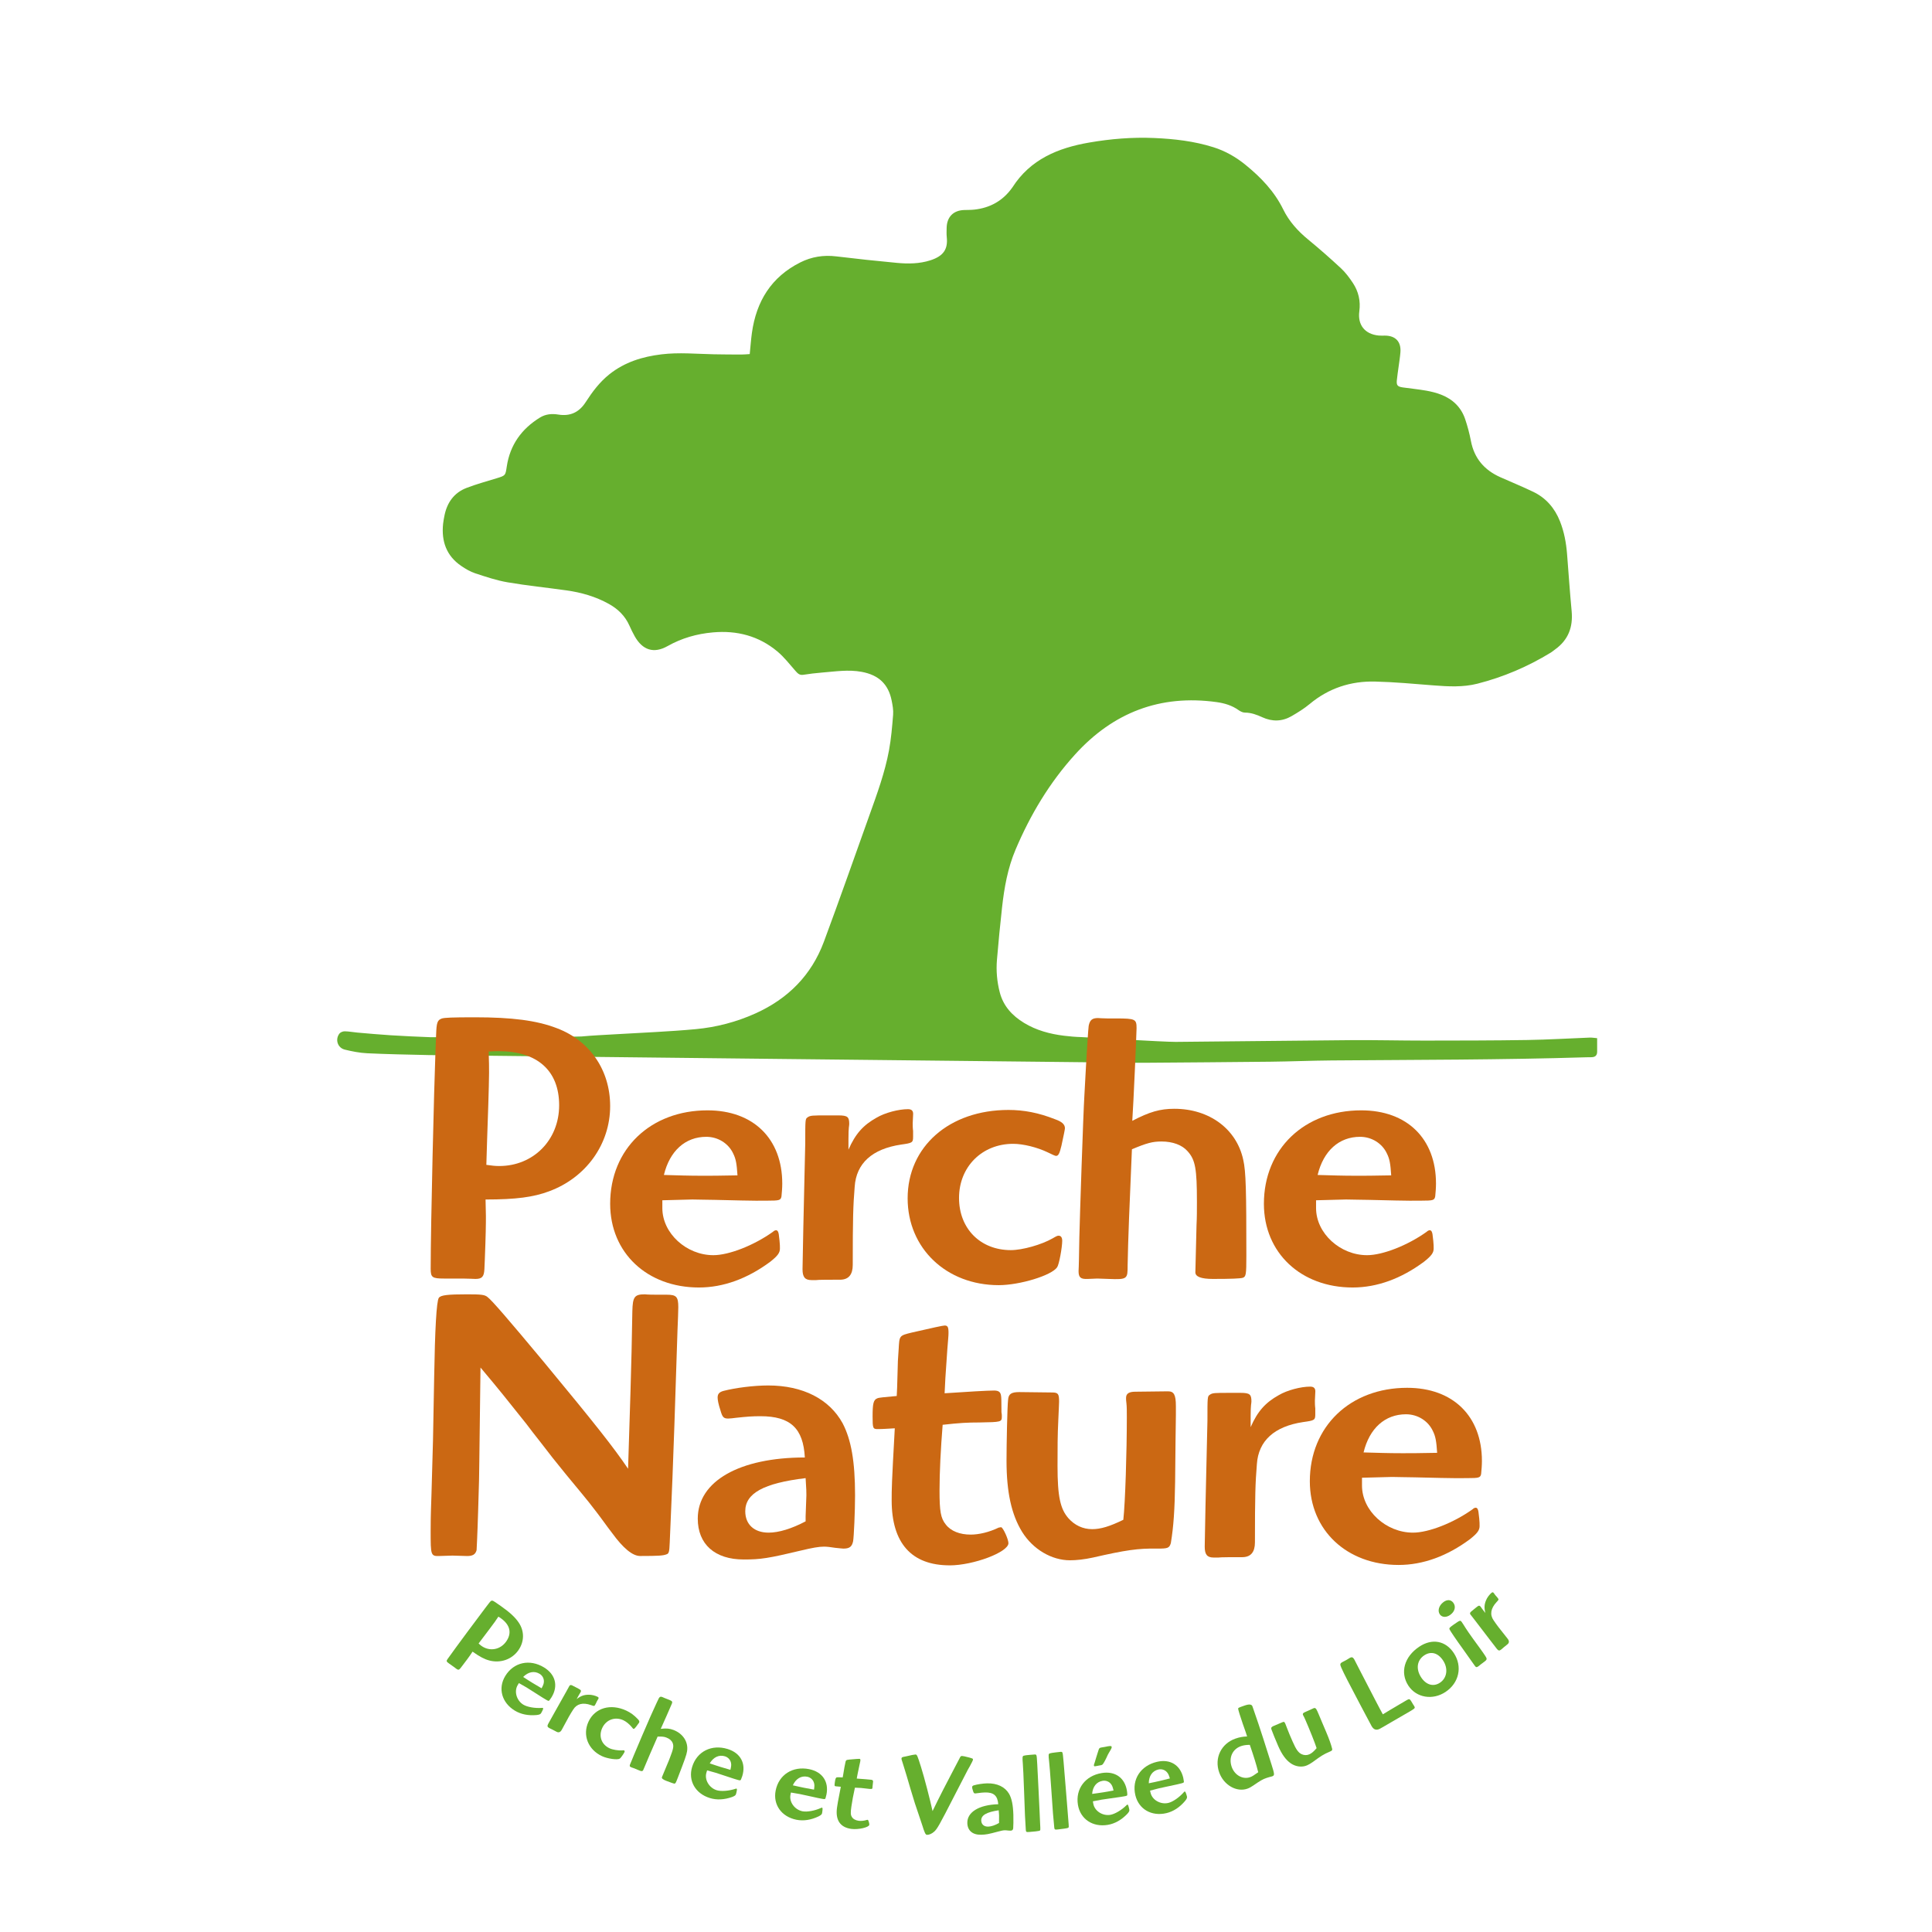 <svg xmlns="http://www.w3.org/2000/svg" id="Calque_2" viewBox="0 0 150 150"><defs><style>.cls-1{fill:#cb6813;}.cls-1,.cls-2{stroke-width:0px;}.cls-2{fill:#66af2e;}</style></defs><path class="cls-2" d="M37.981,128.916c-.368-.096-.725-.283-1.292-.683-.154.218-.132.234-.814,1.123l-.125.162c-.105.133-.172.151-.295.064-.029-.021-.133-.105-.235-.176l-.349-.246c-.218-.154-.232-.196-.119-.356.589-.835,2.5-3.404,2.906-3.934l.281-.367c.161-.213.211-.253.319-.221.061.021.197.106.626.409.697.492,1.114.873,1.389,1.285.454.668.442,1.487-.03,2.155-.502.712-1.394,1.019-2.263.786ZM38.882,125.635c-.036-.026-.102-.072-.187-.121-.116.179-.218.325-.275.405-.097.138-.238.322-.435.586-.442.58-.499.66-.826,1.093.099.092.144.134.224.191.639.451,1.462.303,1.918-.344s.306-1.297-.421-1.809Z"></path><path class="cls-2" d="M42.658,132.011c-.061.067-.089.06-.324-.083-.129-.079-.134-.071-1.009-.634-.167-.102-.314-.202-.443-.28l-.594-.34-.092.152c-.3.494-.088,1.206.436,1.524.304.185.905.29,1.439.251.037-.009.064-.003.079.007.03.018.027.058.007.108l-.063.139c-.034.073-.062.118-.085.157-.051.083-.133.117-.347.143-.639.059-1.216-.053-1.695-.344-1.01-.614-1.321-1.729-.739-2.686.651-1.071,1.898-1.343,3.007-.669.896.545,1.121,1.441.59,2.314-.051.084-.114.17-.167.242ZM42.224,130.602c.029-.253-.098-.507-.326-.645-.41-.249-.88-.161-1.28.241.284.183.454.297.75.477.167.102.289.176.681.403.123-.237.164-.337.175-.476Z"></path><path class="cls-2" d="M45.885,132.384c-.627-.223-1.103-.104-1.385.35-.236.368-.378.615-.879,1.556q-.155.29-.402.169c-.173-.092-.471-.251-.499-.256l-.094-.05c-.134-.071-.147-.159-.063-.316.017-.032.204-.365.45-.808.425-.761.921-1.635.954-1.698.259-.486.263-.494.327-.501.076-.01.115.011.421.174l.22.117c.188.1.203.149.128.29-.025.047-.041.039-.179.298l-.113.212c.313-.247.561-.336.908-.343.227-.01.539.065.728.166.079.042.089.098.039.172q-.071.113-.096.161c-.021.039-.054.102-.076.161l-.063.118c-.063.118-.083.117-.327.027Z"></path><path class="cls-2" d="M49.381,134.068c-.119.15-.162.179-.211.157q-.024-.011-.135-.152c-.169-.206-.425-.414-.634-.512-.645-.301-1.342-.047-1.643.597-.297.637-.061,1.287.568,1.58.242.113.689.184.975.161.123-.011.131-.007.155.004.048.023.054.074.024.139-.064.137-.294.461-.36.499-.192.116-.947.009-1.382-.194-1.088-.508-1.528-1.646-1.047-2.677.5-1.072,1.716-1.427,2.941-.855.314.147.594.346.877.645.115.112.153.199.115.28q-.015.032-.242.329Z"></path><path class="cls-2" d="M52.361,138.48c-.056-.003-.25-.068-.648-.222q-.373-.144-.319-.285s.023-.058.416-1.002c.066-.146.134-.32.198-.486.273-.705.313-.908.218-1.155-.065-.178-.235-.329-.475-.422-.191-.074-.328-.089-.694-.078-.489,1.117-.84,1.925-1.048,2.436-.112.29-.119.307-.518.133l-.237-.101-.202-.069c-.161-.053-.186-.11-.135-.243.013-.033.066-.146.108-.254l.185-.453c.156-.378,1.107-2.613,1.282-2.993.412-.918.635-1.394.663-1.441.073-.115.139-.137.263-.089.017.006.096.047.196.085l.191.074c.406.157.425.183.351.374-.035.091-.699,1.608-.855,1.938.439-.05.688-.029.995.089.746.289,1.16.945,1.047,1.654-.038.271-.194.697-.726,2.074-.154.398-.178.436-.254.436Z"></path><path class="cls-2" d="M57.526,138.165c-.043.08-.071.08-.335-0-.144-.045-.147-.036-1.133-.367-.187-.058-.354-.118-.499-.163l-.659-.184-.052.17c-.17.552.21,1.19.797,1.371.34.105.949.059,1.457-.11.033-.017.062-.018.078-.013.034.011.041.05.033.103l-.027.15c-.015.079-.031.13-.044.172-.029.094-.101.146-.301.224-.605.214-1.192.247-1.727.082-1.13-.348-1.705-1.352-1.375-2.423.369-1.198,1.511-1.767,2.752-1.386,1.003.309,1.44,1.122,1.14,2.099-.029.094-.069.193-.103.275ZM56.76,136.906c-.034-.252-.219-.467-.474-.546-.459-.141-.893.06-1.182.548.32.108.513.176.844.278.187.058.323.099.759.224.061-.26.076-.367.053-.504Z"></path><path class="cls-2" d="M64.093,139.612c-.035.084-.063.087-.333.034-.148-.029-.15-.021-1.165-.249-.192-.038-.364-.081-.513-.11l-.675-.116-.035.174c-.112.567.332,1.162.933,1.282.349.069.95-.038,1.438-.259.031-.021.059-.025.077-.021.035.007.045.045.044.099l-.012.152c-.007.08-.017.132-.026.176-.019.096-.085.155-.277.253-.58.275-1.161.368-1.71.259-1.16-.23-1.835-1.17-1.617-2.269.244-1.23,1.322-1.913,2.595-1.661,1.029.204,1.548.969,1.349,1.972-.019.096-.048.199-.074.284ZM63.202,138.439c-.06-.248-.266-.442-.527-.494-.471-.093-.882.151-1.12.666.33.074.529.123.869.19.192.038.331.066.778.145.034-.265.038-.373.001-.507Z"></path><path class="cls-2" d="M66.093,141.995c-.863-.119-1.243-.684-1.108-1.652.036-.264.05-.361.296-1.619-.16-.013-.275-.02-.39-.036-.106-.015-.112-.033-.076-.298.04-.291.07-.376.163-.399.038-.013.162-.004.447.008l.035-.184.05-.298.051-.307.055-.27c.059-.297.05-.298.351-.329.472-.042.726-.061.762-.056.07.01.083.047.065.18-.01.07-.028.14-.078.366-.132.628-.158.75-.199.987.524.036.986.074,1.127.093.106.015.145.056.141.145q.004.036-.032.301l-.009.062c.003.045-.002.081-.004.098-.018.132-.027.131-.53.07-.255-.035-.441-.052-.835-.062-.121.549-.218,1.056-.276,1.478-.065.467-.06.629.035.785.094.166.285.273.532.307.185.026.421.004.656-.071l.054-.001c.044.006.13.296.117.384-.028.203-.862.392-1.399.318Z"></path><path class="cls-2" d="M75.278,137.164c-.086.157-.048.078-.134.235-.115.218-.471.907-1.068,2.068-1.156,2.26-1.318,2.539-1.549,2.743-.166.154-.392.252-.552.246-.125-.005-.182-.141-.395-.816-.079-.252-.167-.514-.263-.784-.216-.631-.328-.947-.634-1.991l-.291-.99-.213-.694c-.039-.135-.087-.27-.126-.405-.048-.135-.064-.189-.062-.234.003-.08.04-.114.148-.137.081-.015.152-.03.224-.045.333-.085.655-.143.717-.141.116.004.148.077.433.987.246.775.71,2.564.891,3.408.427-.9,1.235-2.47,1.773-3.482.268-.497.394-.741.394-.75.037-.034.073-.05.118-.049.08.003.239.036.556.119.282.082.299.083.296.172q-.003.071-.261.541Z"></path><path class="cls-2" d="M78.664,141.958c-.023.125-.075.171-.217.175-.036.001-.08-.007-.187-.012-.116-.015-.187-.021-.259-.019-.115.003-.266.034-.522.104-.741.199-.91.231-1.3.242-.658.019-1.059-.316-1.076-.903-.024-.853.91-1.423,2.403-1.466-.055-.665-.356-.932-1.04-.913-.187.006-.302.018-.55.052-.071.011-.141.022-.186.023-.107.003-.134-.032-.183-.19-.048-.132-.069-.229-.07-.283-.002-.08.032-.125.129-.155.273-.079.69-.144,1.018-.154.791-.023,1.404.271,1.722.813.206.367.309.863.332,1.636.011.364.001.952-.014,1.05ZM77.539,140.55c-.957.143-1.367.386-1.356.795.009.302.219.483.547.473.231-.007.522-.104.837-.282l-.003-.115.004-.48c-.002-.08-.003-.116-.029-.391Z"></path><path class="cls-2" d="M80.57,137.716l.062,1.252c.022.516.052,1.012.072,1.492l.049,1.093c.026.56.044.558-.078.595-.078.024-.379.056-.787.088-.204.016-.233-.008-.244-.159-.04-.514-.086-1.447-.133-2.959-.046-1.28-.074-1.867-.097-2.159-.043-.549-.039-.612.074-.648.061-.022.237-.045.485-.065l.39-.03c.099.01.119.044.138.283.032.408.033.541.068,1.216Z"></path><path class="cls-2" d="M82.634,137.5l.104,1.25c.039.514.086,1.01.121,1.489l.086,1.091c.044.559.062.557-.059.597-.077.027-.377.069-.784.114-.203.023-.233-.001-.249-.151-.057-.513-.134-1.444-.23-2.953-.089-1.279-.136-1.864-.168-2.155-.061-.548-.059-.611.053-.65.06-.024.236-.053.483-.08l.389-.043c.099.007.121.04.147.279.045.407.051.54.108,1.214Z"></path><path class="cls-2" d="M87.523,139.328c-.003.091-.028.104-.3.148-.149.024-.148.033-1.179.174-.193.032-.37.051-.519.076l-.673.128.029.176c.093.57.718.973,1.323.874.351-.058.877-.369,1.257-.746.022-.031.047-.044.064-.047.035-.006.058.026.076.078l.042.146c.022.078.03.13.038.174.016.096-.026.175-.171.334-.447.46-.958.751-1.511.841-1.167.191-2.129-.454-2.309-1.56-.202-1.238.569-2.255,1.85-2.465,1.036-.169,1.79.365,1.955,1.375.016.096.024.203.03.293ZM86.277,138.54c-.142-.211-.404-.321-.667-.278-.474.077-.773.451-.816,1.016.335-.046.538-.07.881-.126.193-.032.333-.054.78-.136-.061-.26-.095-.363-.177-.476ZM86.114,136.053c-.034.069-.069.128-.104.188-.071.174-.155.323-.222.46-.132.238-.181.327-.286.344l-.402.075c-.132.022-.159.017-.168-.036-.004-.026-.001-.063.011-.101.019-.048.038-.096.049-.143l.093-.313c.099-.332.179-.561.22-.694.044-.115.068-.137.252-.167l.22-.036c.123-.02.2-.042.227-.046.237-.039.292-.03.304.04.011.07-0.0.108-.191.428Z"></path><path class="cls-2" d="M91.917,138.314c.003.091-.021.105-.289.169-.147.035-.145.043-1.164.256-.19.045-.365.077-.512.112l-.662.174.041.173c.133.563.783.921,1.381.78.346-.082.849-.429,1.201-.832.02-.032.044-.047.061-.051.035-.008.06.022.081.072l.052.143c.027.076.039.128.049.171.022.095-.013.177-.147.345-.414.491-.904.816-1.449.945-1.151.271-2.155-.305-2.412-1.395-.288-1.22.41-2.289,1.674-2.587,1.021-.241,1.81.24,2.045,1.235.022.095.038.201.05.29ZM90.619,137.615c-.157-.2-.425-.292-.685-.231-.467.11-.74.503-.743,1.07.331-.069.532-.107.87-.187.19-.045.329-.078.768-.19-.079-.256-.12-.355-.21-.462Z"></path><path class="cls-2" d="M98.708,136.956c.258.814.265.887.055.961-.042.015-.129.036-.216.057-.087.021-.162.047-.221.068-.294.103-.467.202-1.02.584-.159.112-.317.196-.46.247-.839.295-1.844-.285-2.189-1.267-.389-1.107.15-2.229,1.257-2.619.319-.112.585-.158.911-.169l-.115-.355-.227-.646c-.18-.512-.346-1.066-.35-1.13-.013-.09.004-.096.491-.267q.529-.186.614.057l.041.117c.607,1.728,1.055,3.192,1.428,4.362ZM96.346,135.571c-.663.233-.964.904-.717,1.609.227.646.86.999,1.43.798.151-.053.268-.123.629-.381-.156-.633-.337-1.201-.653-2.127-.273.001-.489.03-.69.101Z"></path><path class="cls-2" d="M102.616,133.653l.341.802c.248.59.38.959.473,1.326.014.12-.015.143-.235.239-.403.166-.654.325-1.262.775-.17.123-.325.21-.456.267-.383.168-.874.11-1.262-.157-.377-.262-.686-.68-.978-1.349-.153-.35-.482-1.148-.523-1.285-.045-.126-.006-.191.165-.267l.688-.291c.13-.057.161-.032.232.131.025.057.063.166.151.39.123.325.237.586.404.969.278.636.449.871.705.992.195.09.401.096.597.011.179-.078.342-.217.566-.48-.12-.385-.55-1.458-.863-2.175-.057-.13-.096-.22-.136-.29-.03-.046-.047-.086-.058-.11-.039-.09,0-.156.139-.216l.681-.307c.122-.053.195.002.298.238l.082.188.252.598Z"></path><path class="cls-2" d="M109.681,132.738l-.197.122c-.236.143-.441.25-1.484.86l-.545.318-.302.171q-.418.236-.663-.197c-.122-.217-.202-.376-.485-.91l-.445-.841c-.82-1.558-1.2-2.283-1.421-2.781-.118-.281-.116-.332.128-.46l.314-.167c.015-.009.07-.039.143-.091l.07-.04c.162-.092.251-.061.357.125.013.023.337.667.491.958.372.729.743,1.439,1.096,2.117.358.686.503.961.626,1.178.07-.039.266-.161.54-.326l.796-.471q.228-.139.506-.297l.062-.035c.147-.083.196-.05.296.108l.178.297c.03.034.056.081.069.104.065.116.028.158-.13.258Z"></path><path class="cls-2" d="M112.229,131.363c-1.001.663-2.26.452-2.879-.482-.673-1.016-.324-2.26.847-3.036.993-.658,2.039-.465,2.677.499.688,1.038.415,2.317-.645,3.019ZM110.58,128.519c-.571.378-.666,1.071-.239,1.716.388.586.952.745,1.456.411.556-.368.654-1.105.242-1.728-.393-.593-.94-.742-1.459-.399Z"></path><path class="cls-2" d="M112.608,125.37c-.3.222-.636.217-.811-.018-.206-.279-.087-.699.277-.97.286-.212.575-.194.761.056.217.293.123.673-.227.932ZM113.599,126.096c.016.022.243.418.771,1.144l.539.741c.416.577.524.752.509.806-0.0.089-.016.112-.295.319l-.157.116-.131.108-.05.037c-.128.095-.185.093-.27-.021,0,0-.09-.121-.263-.369-.115-.17-.351-.503-.704-.994-.501-.691-.934-1.333-1.002-1.47-.042-.102-.032-.132.309-.374.518-.362.523-.355.634-.205.016.021.021.029.109.162Z"></path><path class="cls-2" d="M116.188,124.391c-.452.488-.53.973-.224,1.411.245.362.416.59,1.084,1.422q.206.257-.003.436c-.153.122-.416.334-.431.357l-.083.067c-.118.095-.204.073-.315-.066-.022-.028-.254-.331-.565-.733-.531-.691-1.139-1.491-1.184-1.547-.345-.43-.35-.437-.331-.498.021-.074.055-.101.326-.318l.194-.156c.167-.134.216-.128.317-.003.033.042.019.053.203.282l.15.187c-.103-.384-.087-.648.043-.969.08-.212.273-.47.439-.603.069-.056.125-.043.174.032q.077.11.11.151c.028.035.072.09.118.133l.083.104c.083.104.075.122-.104.311Z"></path><path class="cls-2" d="M33.191,81.913c-1.562-.035-3.126-.063-4.686-.138-.583-.028-1.168-.144-1.736-.283-.559-.137-.766-.788-.416-1.245.081-.106.273-.179.413-.177.323.004.644.071.967.098.869.075,1.737.156,2.607.21,1.033.065,2.067.112,3.101.151.581.022,11.345-.023,11.71-.058.868-.082,1.741-.117,2.611-.17,2.085-.127,4.175-.204,6.254-.398,1.599-.149,3.154-.554,4.63-1.218,2.529-1.138,4.354-2.967,5.322-5.573,1.215-3.271,2.37-6.564,3.545-9.849.588-1.643,1.191-3.285,1.509-5.006.169-.914.246-1.847.32-2.774.028-.357-.041-.729-.112-1.085-.257-1.296-1.024-1.992-2.327-2.236-1.041-.194-2.063-.025-3.092.056-.485.038-.969.099-1.45.173-.292.045-.436-.116-.606-.309-.453-.518-.882-1.072-1.406-1.509-1.442-1.202-3.131-1.64-4.996-1.475-1.252.111-2.42.444-3.522,1.064-1.072.603-1.942.319-2.553-.765-.149-.265-.283-.54-.406-.818-.336-.754-.885-1.295-1.602-1.693-1.028-.571-2.133-.887-3.287-1.049-1.525-.215-3.06-.368-4.577-.628-.854-.146-1.688-.428-2.515-.7-.379-.124-.739-.339-1.072-.565-1.163-.787-1.557-1.923-1.416-3.279.021-.201.061-.401.099-.601.199-1.029.74-1.809,1.734-2.188.756-.289,1.54-.504,2.315-.741.713-.218.689-.215.798-.93.254-1.671,1.154-2.917,2.582-3.792.434-.266.924-.308,1.415-.227.928.152,1.62-.177,2.125-.961.518-.804,1.086-1.565,1.847-2.17,1.187-.943,2.555-1.364,4.036-1.544,1.362-.166,2.716-.032,4.074-.005.711.014,1.422.017,2.133.019.199.001.398-.021.649-.035.058-.569.095-1.109.169-1.644.34-2.452,1.506-4.348,3.765-5.477.872-.436,1.798-.584,2.779-.465,1.57.191,3.143.357,4.717.505.871.082,1.747.073,2.594-.199,1.026-.33,1.37-.871,1.274-1.79-.025-.241-.015-.487-.01-.731.019-.849.522-1.357,1.362-1.384.264-.009.529-.003.791-.032,1.214-.134,2.198-.677,2.917-1.676.012-.016.025-.032.036-.049,1.392-2.179,3.539-3.063,5.961-3.481,1.665-.287,3.343-.426,5.03-.354,1.563.067,3.113.243,4.617.717.924.291,1.744.761,2.493,1.37,1.193.97,2.239,2.057,2.926,3.46.454.925,1.129,1.673,1.926,2.329.878.721,1.733,1.472,2.564,2.246.352.328.648.729.916,1.132.44.664.609,1.401.501,2.205-.143,1.059.437,1.773,1.498,1.877.161.016.325.007.487.007.825.001,1.271.472,1.206,1.296-.03.384-.095.765-.145,1.147-.045.342-.1.682-.133,1.025-.037.389.053.494.464.554.602.087,1.209.144,1.807.249.397.07.797.168,1.171.315.895.35,1.548.972,1.86,1.892.188.555.34,1.128.45,1.703.258,1.352,1.044,2.258,2.278,2.809.852.38,1.718.733,2.559,1.137.995.478,1.672,1.268,2.078,2.292.325.819.481,1.673.55,2.547.116,1.475.217,2.952.355,4.425.116,1.236-.259,2.237-1.281,2.971-.115.083-.223.178-.344.252-1.778,1.087-3.679,1.899-5.694,2.411-1.107.282-2.253.221-3.392.132-1.516-.119-3.033-.262-4.552-.298-1.886-.045-3.596.511-5.07,1.738-.434.361-.923.664-1.413.947-.734.424-1.504.439-2.277.084-.427-.196-.857-.357-1.341-.358-.167-0-.354-.093-.496-.194-.512-.365-1.092-.536-1.699-.621-4.388-.61-8.04.81-10.991,4.061-1.984,2.185-3.481,4.69-4.629,7.403-.607,1.433-.875,2.952-1.045,4.489-.149,1.349-.283,2.701-.395,4.054-.071.852.003,1.702.22,2.533.278,1.067.971,1.81,1.886,2.367.954.58,2.009.861,3.106.996.442.054.888.093,1.334.105.453.011,6.402.379,7.334.372,4.549-.035,9.097-.101,13.646-.135,1.889-.014,3.778.036,5.667.035,2.659-.002,5.318-.004,7.976-.046,1.623-.025,3.245-.126,4.867-.188.156-.006.313.024.562.046,0,.399-.003.721.001,1.043.003.312-.167.435-.458.435-.122 0-.244.001-.366.005-6.597.204-13.198.193-19.797.246-1.583.013-3.166.081-4.75.098-3.269.037-6.538.057-9.808.083-.241.002-.482 0-.696 0,0,0-54.137-.581-54.939-.6Z"></path><path class="cls-1" d="M42.626,92.494c-1.209.453-2.569.635-4.927.635,0,.907.091.907-.06,4.716l-.03.695c-.03.575-.181.756-.695.756-.121,0-.574-.03-.997-.03h-1.451c-.907,0-1.028-.091-1.028-.756,0-3.476.272-14.359.363-16.626l.06-1.572c.03-.907.091-1.119.453-1.239.212-.061.756-.091,2.539-.091,2.902,0,4.806.242,6.378.846,2.569.967,4.141,3.265,4.141,6.046,0,2.963-1.874,5.562-4.746,6.62ZM38.697,81.612c-.151,0-.423,0-.756.03.03.726.03,1.33.03,1.663,0,.574-.03,1.36-.06,2.479-.091,2.479-.091,2.811-.151,4.655.453.061.665.091.997.091,2.66,0,4.655-2.025,4.655-4.716s-1.693-4.202-4.716-4.202Z"></path><path class="cls-1" d="M60.674,92.887c-.06.302-.151.332-1.088.332-.514,0-.514.03-4.051-.061-.665,0-1.27-.03-1.783-.03l-2.328.061v.605c0,1.965,1.874,3.658,3.96,3.658,1.209,0,3.144-.756,4.625-1.814.091-.091.181-.121.242-.121.121,0,.181.121.211.302l.061.514c.03.272.03.454.03.605,0,.332-.181.574-.756,1.028-1.753,1.3-3.627,1.995-5.532,1.995-4.02,0-6.892-2.69-6.892-6.499,0-4.262,3.144-7.255,7.557-7.255,3.567,0,5.804,2.207,5.804,5.683,0,.332-.03.695-.06.998ZM56.926,89.562c-.363-.786-1.179-1.3-2.086-1.3-1.632,0-2.841,1.088-3.295,2.962,1.149.03,1.844.061,3.023.061.665,0,1.149,0,2.69-.03-.06-.907-.121-1.27-.332-1.693Z"></path><path class="cls-1" d="M69.955,88.866c-2.237.333-3.476,1.451-3.597,3.265-.121,1.481-.151,2.448-.151,6.076q0,1.118-.937,1.149c-.665,0-1.814,0-1.904.03h-.363c-.514,0-.695-.242-.695-.847,0-.121.03-1.421.06-3.144.061-2.963.151-6.378.151-6.62,0-1.874,0-1.905.181-2.025.211-.151.363-.151,1.542-.151h.846c.725,0,.846.121.846.665,0,.181-.06.181-.06,1.179v.816c.544-1.239,1.149-1.904,2.176-2.479.665-.393,1.723-.665,2.449-.665.302,0,.423.151.393.453q-.03.454-.03.635c0,.151,0,.393.03.604v.454c0,.453-.06.484-.937.604Z"></path><path class="cls-1" d="M82.409,88.957c-.151.635-.242.786-.423.786q-.091,0-.635-.272c-.816-.393-1.904-.665-2.69-.665-2.418,0-4.202,1.784-4.202,4.202,0,2.388,1.663,4.051,4.021,4.051.907,0,2.388-.423,3.234-.907.363-.212.393-.212.484-.212.181,0,.272.151.272.393,0,.514-.242,1.844-.393,2.055-.423.635-2.902,1.391-4.534,1.391-4.081,0-7.074-2.872-7.074-6.741,0-4.02,3.234-6.862,7.829-6.862,1.179,0,2.328.212,3.627.726.514.181.756.393.756.695q0,.121-.272,1.36Z"></path><path class="cls-1" d="M96.496,99.205c-.181.061-.877.091-2.328.091q-1.36,0-1.36-.514s0-.212.091-3.688c.03-.544.03-1.179.03-1.783,0-2.57-.121-3.265-.725-3.93-.423-.484-1.149-.756-2.025-.756-.695,0-1.149.121-2.297.605-.181,4.141-.302,7.134-.333,9.008,0,1.058,0,1.118-1.481,1.058l-.877-.03-.725.03c-.574.03-.726-.121-.726-.605,0-.121.03-.544.03-.937l.03-1.663c.03-1.391.302-9.643.393-11.064.181-3.416.302-5.199.332-5.381.091-.454.272-.605.726-.605.06,0,.363.03.725.03h.695c1.481,0,1.572.06,1.572.756,0,.332-.242,5.955-.333,7.195,1.33-.695,2.146-.937,3.265-.937,2.721,0,4.837,1.572,5.35,3.96.212.907.242,2.449.242,7.467,0,1.451-.03,1.602-.272,1.693Z"></path><path class="cls-1" d="M111.429,92.887c-.061.302-.151.332-1.088.332-.514,0-.514.03-4.051-.061-.665,0-1.27-.03-1.783-.03l-2.328.061v.605c0,1.965,1.874,3.658,3.96,3.658,1.209,0,3.144-.756,4.625-1.814.091-.091.181-.121.242-.121.121,0,.181.121.212.302l.061.514c.03.272.03.454.03.605,0,.332-.181.574-.756,1.028-1.753,1.3-3.627,1.995-5.532,1.995-4.02,0-6.892-2.69-6.892-6.499,0-4.262,3.144-7.255,7.557-7.255,3.567,0,5.804,2.207,5.804,5.683,0,.332-.03.695-.06.998ZM107.681,89.562c-.363-.786-1.179-1.3-2.086-1.3-1.632,0-2.841,1.088-3.295,2.962,1.149.03,1.844.061,3.023.061.665,0,1.149,0,2.69-.03-.06-.907-.121-1.27-.332-1.693Z"></path><path class="cls-1" d="M52.602,103.244l-.242,7.406q-.151,4.383-.302,7.708l-.061,1.421c-.03.725-.06.847-.272.907-.242.091-.574.121-2.025.121q-.877,0-2.176-1.784c-.423-.544-.816-1.118-1.24-1.663-.725-.967-1.542-1.905-2.328-2.872-.695-.846-1.39-1.723-2.055-2.6-.695-.877-.333-.423-1.028-1.33-1.542-1.935-2.116-2.66-3.567-4.383l-.091,7.225q0,1.118-.091,3.869c-.06,2.025-.121,3.053-.121,3.083-.091.332-.302.484-.846.454l-1.028-.03-.967.03c-.726.03-.726-.03-.726-1.935,0-.514,0-1.118.061-2.751l.121-4.293.091-4.897c.061-3.688.181-5.925.363-6.167.151-.212.695-.272,2.207-.272,1.088,0,1.36.03,1.572.212.332.242,1.632,1.753,4.353,5.018,4.051,4.897,5.411,6.62,6.56,8.313.121-3.96.272-8.041.332-12.243.03-1.088.151-1.3.967-1.3.091,0,.091.03,1.028.03h.665c.756,0,.907.151.907.967,0,.302-.03.997-.06,1.753Z"></path><path class="cls-1" d="M66.236,119.659c-.091.423-.272.574-.756.574-.121,0-.272-.03-.635-.061-.393-.061-.635-.091-.877-.091-.393,0-.907.091-1.783.302-2.539.605-3.114.695-4.444.695-2.237,0-3.567-1.179-3.567-3.174,0-2.902,3.234-4.746,8.313-4.746-.121-2.267-1.119-3.204-3.446-3.204-.635,0-1.028.03-1.874.121-.242.03-.484.061-.635.061-.363,0-.453-.121-.605-.665-.151-.453-.211-.786-.211-.967,0-.272.121-.423.453-.514.937-.242,2.358-.423,3.476-.423,2.69,0,4.746,1.058,5.774,2.932.665,1.27.967,2.963.967,5.592,0,1.24-.091,3.234-.151,3.567ZM62.548,114.761c-3.265.393-4.686,1.179-4.686,2.57,0,1.028.695,1.663,1.814,1.663.786,0,1.783-.302,2.872-.877v-.393l.06-1.632c0-.272,0-.393-.06-1.33Z"></path><path class="cls-1" d="M73.733,121.533c-2.963,0-4.504-1.723-4.504-5.048,0-.907,0-1.24.242-5.592-.544.03-.937.061-1.33.061-.363,0-.393-.061-.393-.967,0-.998.06-1.3.363-1.421.121-.061.544-.091,1.511-.181l.03-.635.03-1.028.03-1.058.061-.937c.06-1.028.03-1.028,1.028-1.27,1.572-.363,2.418-.544,2.539-.544.242,0,.302.121.302.574,0,.242-.03.484-.091,1.27-.151,2.176-.181,2.6-.212,3.416,1.783-.121,3.355-.212,3.839-.212.363,0,.514.121.544.423q.03.121.03,1.028v.212c.03.151.03.272.03.332,0,.453-.03.453-1.753.484-.877,0-1.511.03-2.842.181-.151,1.905-.242,3.658-.242,5.109,0,1.602.091,2.146.484,2.63.393.514,1.088.786,1.935.786.635,0,1.421-.181,2.176-.544l.181-.03c.151,0,.574.937.574,1.24,0,.695-2.721,1.723-4.565,1.723Z"></path><path class="cls-1" d="M91.266,112.071l-.03,2.963c-.03,2.176-.121,3.506-.333,4.776-.121.393-.242.423-1.058.423-1.481-.03-2.479.121-4.988.695-.695.151-1.3.212-1.784.212-1.421,0-2.872-.847-3.718-2.207-.816-1.33-1.209-3.053-1.209-5.532,0-1.3.06-4.232.121-4.716.03-.453.242-.604.877-.604l2.539.03c.484,0,.544.121.544.726,0,.212-.03.604-.061,1.421-.06,1.179-.06,2.146-.06,3.567,0,2.358.212,3.325.846,4.051.484.544,1.119.847,1.844.847.665,0,1.36-.212,2.418-.726.151-1.36.272-5.29.272-7.95,0-.484,0-.816-.03-1.088-.03-.181-.03-.332-.03-.423,0-.332.212-.484.725-.484l2.539-.03c.454,0,.605.272.605,1.149v.695l-.03,2.207Z"></path><path class="cls-1" d="M101.181,110.408c-2.237.333-3.476,1.451-3.597,3.265-.121,1.481-.151,2.448-.151,6.076q0,1.118-.937,1.149c-.665,0-1.814,0-1.904.03h-.363c-.514,0-.695-.242-.695-.847,0-.121.03-1.421.06-3.144.061-2.963.151-6.378.151-6.62,0-1.874,0-1.904.181-2.025.211-.151.363-.151,1.542-.151h.846c.725,0,.846.121.846.665,0,.181-.06.181-.06,1.179v.816c.544-1.239,1.149-1.904,2.176-2.479.665-.393,1.723-.665,2.449-.665.302,0,.423.151.393.453q-.03.454-.03.635c0,.151,0,.393.03.605v.454c0,.453-.06.484-.937.604Z"></path><path class="cls-1" d="M114.996,114.429c-.06.302-.151.332-1.088.332-.514,0-.514.03-4.051-.061-.665,0-1.27-.03-1.784-.03l-2.328.061v.605c0,1.965,1.874,3.658,3.96,3.658,1.209,0,3.144-.756,4.625-1.814.091-.091.181-.121.242-.121.121,0,.182.121.212.302l.061.514c.03.272.03.454.03.605,0,.332-.181.574-.756,1.028-1.753,1.3-3.627,1.995-5.532,1.995-4.02,0-6.892-2.69-6.892-6.499,0-4.262,3.144-7.255,7.557-7.255,3.567,0,5.804,2.207,5.804,5.683,0,.332-.03.695-.061.998ZM111.248,111.104c-.363-.786-1.179-1.3-2.086-1.3-1.632,0-2.841,1.088-3.295,2.962,1.149.03,1.844.061,3.023.061.665,0,1.149,0,2.69-.03-.061-.907-.121-1.27-.332-1.693Z"></path></svg>